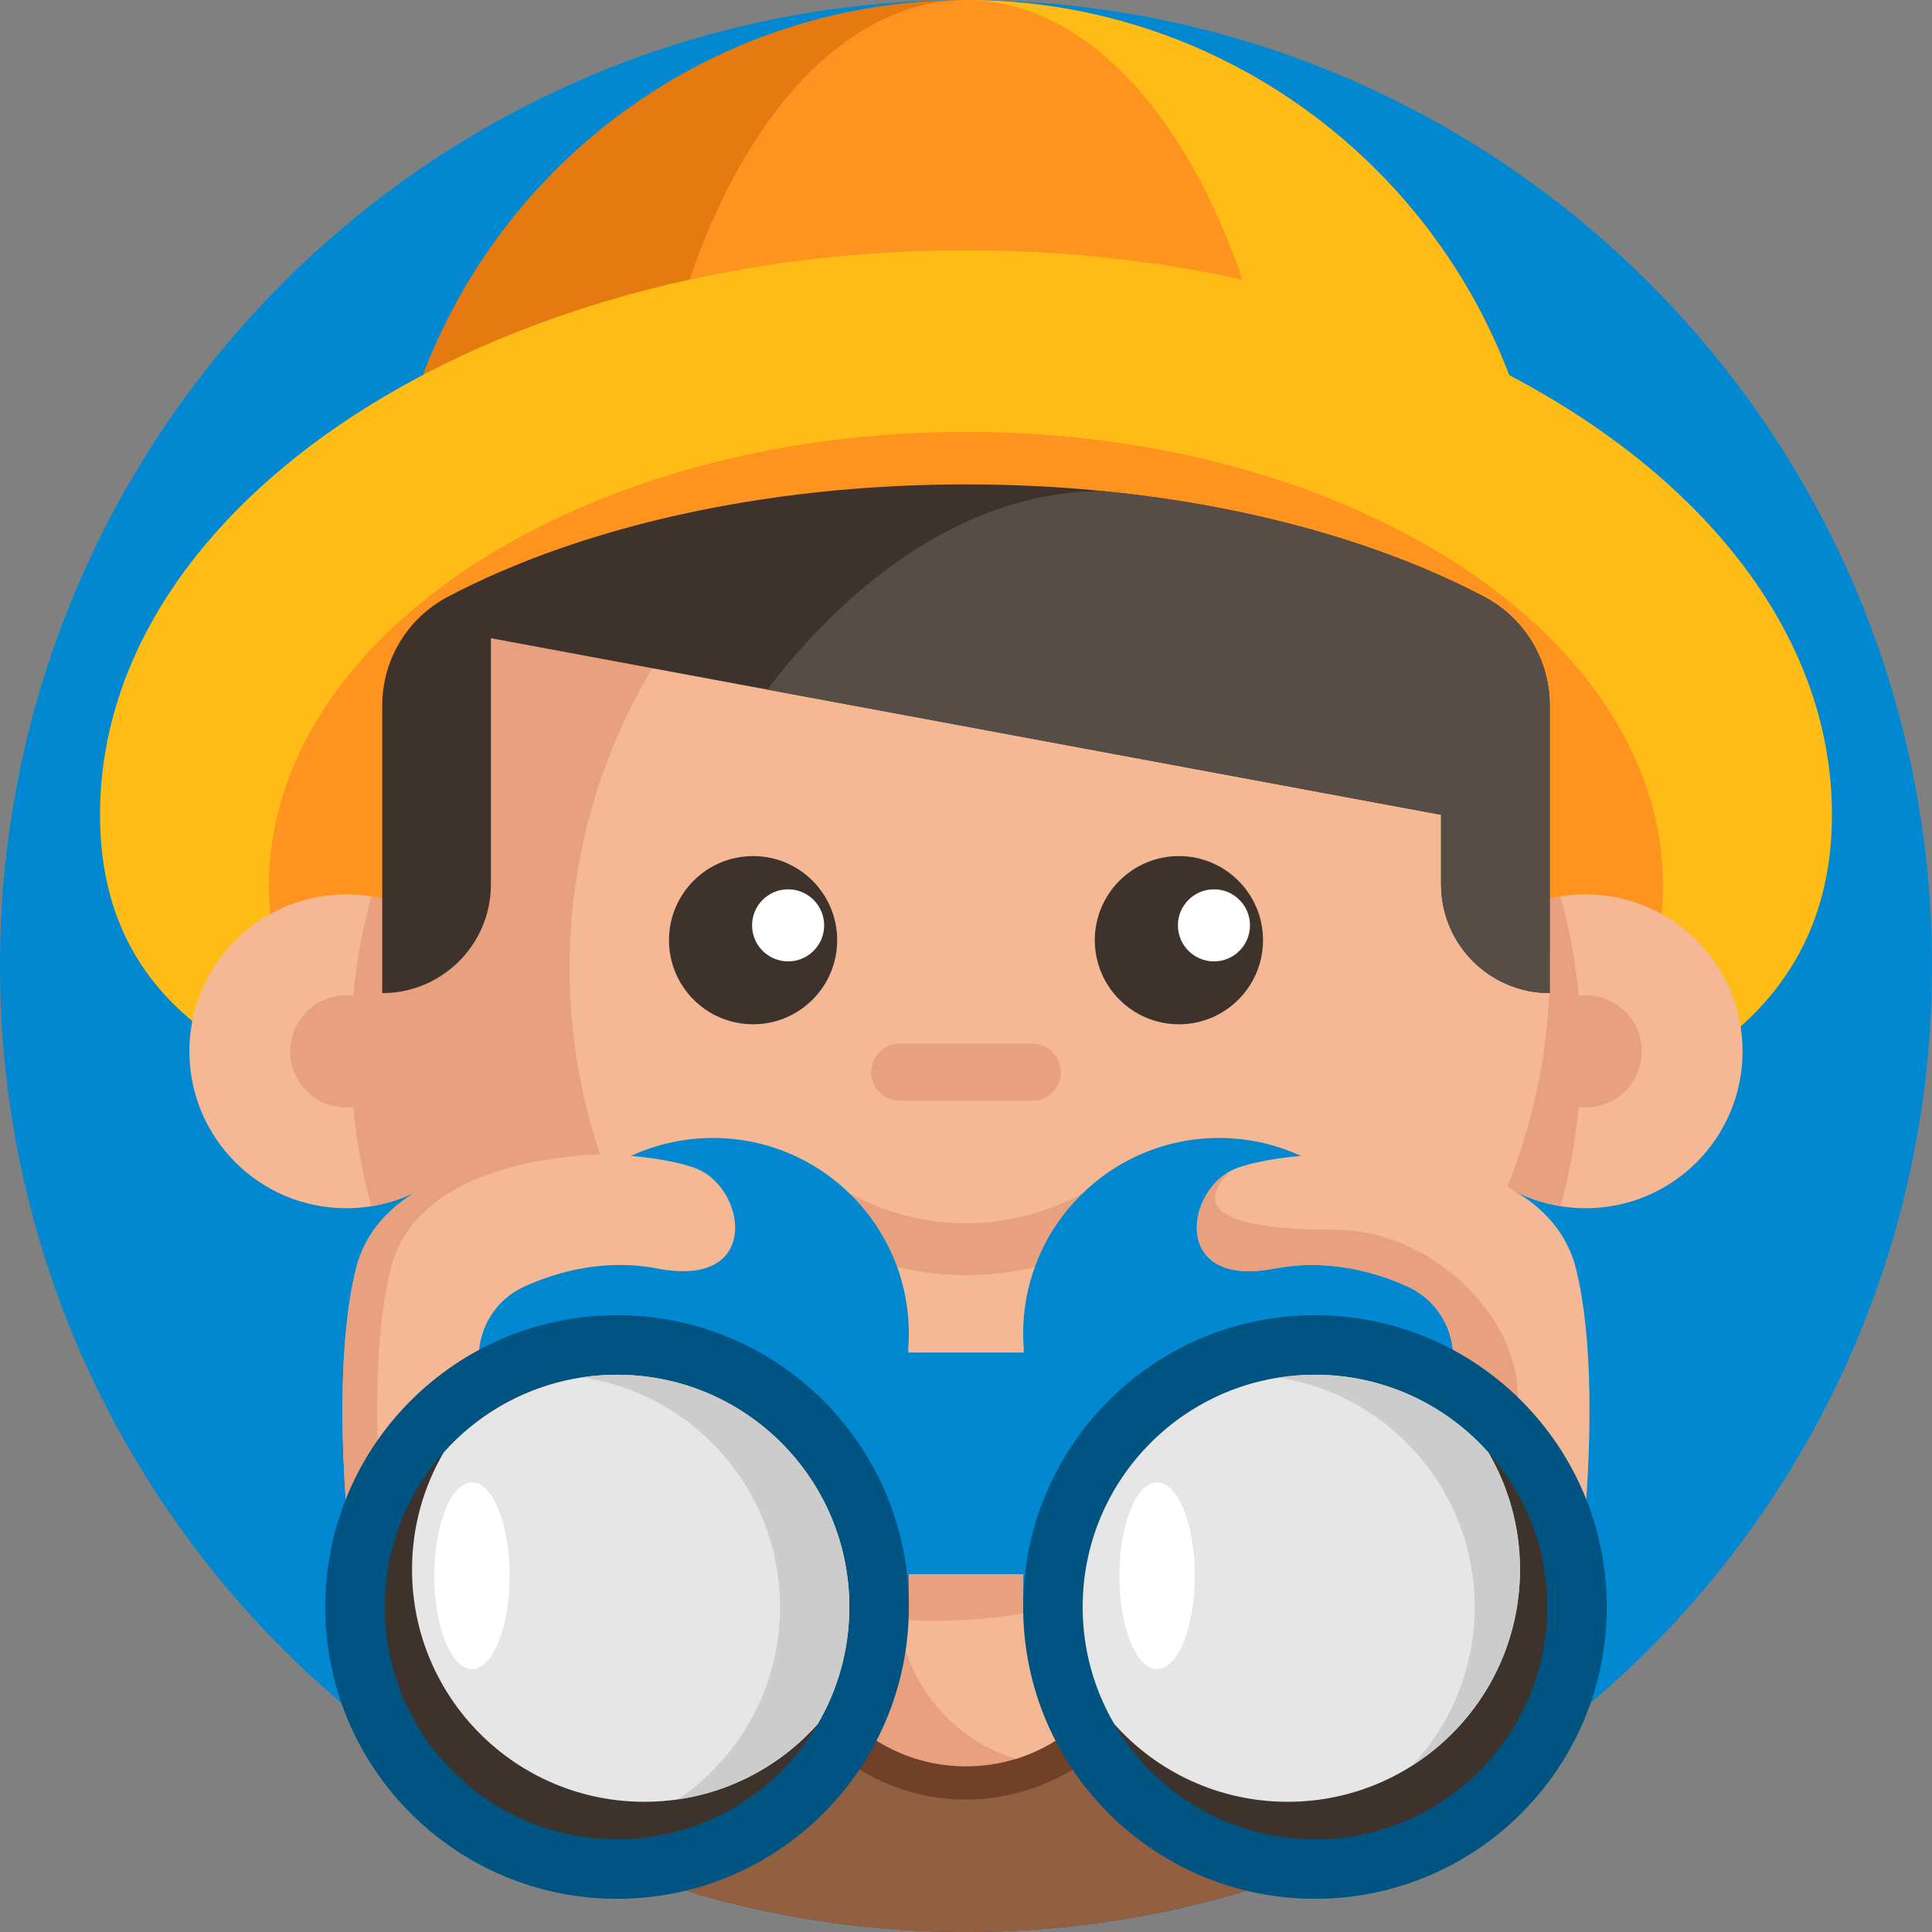 <?xml version="1.0"?>
<svg xmlns="http://www.w3.org/2000/svg" xmlns:xlink="http://www.w3.org/1999/xlink" xmlns:svgjs="http://svgjs.com/svgjs" version="1.1" width="512" height="512" x="0" y="0" viewBox="0 0 512 512" style="enable-background:new 0 0 512 512" xml:space="preserve" class=""><rect x="0" y="0" width="512" height="512" fill="#808080" stroke="none"/><g><path xmlns="http://www.w3.org/2000/svg" d="m512 256c0 141.387-114.617 256-256 256-141.387 0-256-114.613-256-256 0-141.383 114.613-256 256-256 141.383 0 256 114.617 256 256zm0 0" fill="#0288d1" data-original="#156000" style="" class=""/><path xmlns="http://www.w3.org/2000/svg" d="m409.844 153.852c0 5.777-.324 11.492-.941 17.105-8.504 76.922-73.719 136.754-152.91 136.754-84.973 0-153.852-68.891-153.852-153.859 0-84.973 68.879-153.852 153.852-153.852 84.973 0 153.852 68.879 153.852 153.852zm0 0" fill="#e57a10" data-original="#e57a10" style="" class=""/><path xmlns="http://www.w3.org/2000/svg" d="m409.844 153.852c0 5.777-.324 11.492-.941 17.105h-152.91v-170.957c84.973 0 153.852 68.879 153.852 153.852zm0 0" fill="#ffbb16" data-original="#ffbb16" style=""/><path xmlns="http://www.w3.org/2000/svg" d="m341.598 153.855c0-84.973-38.328-153.855-85.605-153.855-47.281 0-85.609 68.883-85.609 153.855 0 84.969 38.328 153.852 85.609 153.852 47.277 0 85.605-68.883 85.605-153.852zm0 0" fill="#ff931f" data-original="#ff931f" style="" class=""/><path xmlns="http://www.w3.org/2000/svg" d="m485.484 215.867c0 82.582-102.738 97.164-229.492 97.164-9.957 0-19.77-.41-29.387-1.215-112.859-9.402-200.094-19.848-200.094-95.949 0-82.602 102.738-149.543 229.48-149.543 52.387 0 100.676 11.441 139.309 30.703 54.82 27.309 90.184 70.379 90.184 118.84zm0 0" fill="#ffbb16" data-original="#ffbb16" style=""/><path xmlns="http://www.w3.org/2000/svg" d="m440.715 234.824c0 66.469-82.695 78.207-184.723 78.207-8.012 0-15.91-.332-23.656-.977-90.84-7.57-161.059-15.977-161.059-77.23 0-66.492 82.699-120.375 184.715-120.375 42.168 0 81.039 9.211 112.133 24.715 44.129 21.98 72.59 56.648 72.59 95.66zm0 0" fill="#ff931f" data-original="#ff931f" style="" class=""/><path xmlns="http://www.w3.org/2000/svg" d="m398.41 468.762c-12.34 8.273-25.441 15.516-39.184 21.566-10.645 4.703-21.668 8.703-33.027 11.922-22.297 6.352-45.852 9.75-70.195 9.75-24.336 0-47.891-3.398-70.199-9.738-7.688-2.195-15.242-4.734-22.621-7.609-3.512-1.367-6.98-2.809-10.406-4.324-13.742-6.062-26.844-13.293-39.195-21.578 10.387-14.367 23.762-26.434 39.195-35.316 10.199-5.871 21.297-10.344 33.027-13.156 5.227-1.262 10.586-2.195 16.051-2.758 1.023-.113 2.047-.211 3.082-.293 3.387-.281 6.805-.418 10.262-.418h81.598c4.512 0 8.965.242 13.34.699 5.008.523 9.906 1.34 14.715 2.438.449.113.91.207 1.348.32 11.742 2.824 22.832 7.297 33.027 13.168 15.434 8.891 28.797 20.961 39.184 35.328zm0 0" fill="#704028" data-original="#704028" style=""/><path xmlns="http://www.w3.org/2000/svg" d="m398.41 468.762c-40.707 27.312-89.691 43.238-142.406 43.238-32.738 0-64.043-6.145-92.82-17.348 18.703-45.672 63.605-77.844 116.027-77.844h17.586c41.824 0 78.855 20.48 101.613 51.953zm0 0" fill="#935f41" data-original="#935f41" style=""/><path xmlns="http://www.w3.org/2000/svg" d="m310.137 417.508v5.266c0 23.879-15.316 44.66-38.137 51.703-5.16 1.609-10.555 2.426-16.008 2.426-29.852 0-54.137-24.273-54.137-54.129v-5.254c1.023-.113 2.047-.211 3.082-.293 3.387-.281 6.805-.418 10.262-.418h81.598c4.512 0 8.965.242 13.34.699zm0 0" fill="#704028" data-original="#704028" style=""/><path xmlns="http://www.w3.org/2000/svg" d="m133.348 278.613c0 20.695-15.117 37.859-34.918 41.043-2.164.352-4.387.535-6.66.535-22.969 0-41.578-18.609-41.578-41.578s18.609-41.578 41.578-41.578c2.273 0 4.496.18 6.66.531 19.801 3.184 34.918 20.348 34.918 41.047zm0 0" fill="#f4b895" data-original="#f4b895" style="" class=""/><path xmlns="http://www.w3.org/2000/svg" d="m133.348 278.613c0 20.695-15.117 37.859-34.918 41.043-3.594-13.074-5.516-26.84-5.516-41.043 0-14.207 1.922-27.969 5.516-41.047 19.801 3.184 34.918 20.348 34.918 41.047zm0 0" fill="#e8a07e" data-original="#e8a07e" style="" class=""/><path xmlns="http://www.w3.org/2000/svg" d="m106.629 278.613c0 8.207-6.652 14.859-14.859 14.859s-14.859-6.652-14.859-14.859 6.652-14.863 14.859-14.863 14.859 6.656 14.859 14.863zm0 0" fill="#e8a07e" data-original="#e8a07e" style="" class=""/><path xmlns="http://www.w3.org/2000/svg" d="m378.641 278.613c0 20.695 15.121 37.859 34.918 41.043 2.164.352 4.391.535 6.66.535 22.969 0 41.578-18.609 41.578-41.578s-18.609-41.578-41.578-41.578c-2.27 0-4.496.18-6.66.531-19.797 3.184-34.918 20.348-34.918 41.047zm0 0" fill="#f4b895" data-original="#f4b895" style="" class=""/><g xmlns="http://www.w3.org/2000/svg" fill="#e8a07e"><path d="m378.641 278.613c0 20.695 15.121 37.859 34.918 41.043 3.598-13.074 5.52-26.84 5.52-41.043 0-14.207-1.922-27.969-5.52-41.047-19.797 3.184-34.918 20.348-34.918 41.047zm0 0" fill="#e8a07e" data-original="#e8a07e" style="" class=""/><path d="m435.082 278.613c0 8.207-6.652 14.859-14.863 14.859-8.207 0-14.859-6.652-14.859-14.859s6.652-14.863 14.859-14.863c8.211 0 14.863 6.656 14.863 14.863zm0 0" fill="#e8a07e" data-original="#e8a07e" style="" class=""/><path d="m300.707 368.535v54.871c0 20.09-13.242 37.066-31.488 42.707-4.176 1.297-8.625 1.996-13.23 1.996-24.688 0-44.703-20.012-44.703-44.703v-54.867h89.422zm0 0" fill="#e8a07e" data-original="#e8a07e" style="" class=""/></g><path xmlns="http://www.w3.org/2000/svg" d="m300.707 419.93v3.477c0 20.09-13.242 37.066-31.488 42.707-16.461-5.059-28.836-19.371-31.121-36.883 2.984.18 5.988.273 9.008.273 8.457 0 16.75-.672 24.828-1.996 9.949-1.602 19.566-4.16 28.773-7.578zm0 0" fill="#f4b895" data-original="#f4b895" style="" class=""/><path xmlns="http://www.w3.org/2000/svg" d="m410.699 256.512c0 76.984-56.242 140.844-129.871 152.703-8.078 1.324-16.371 1.996-24.832 1.996-85.441 0-154.699-69.258-154.699-154.699 0-36.746 12.809-70.496 34.203-97.035 28.359-35.168 71.801-2.578 120.496-2.578 8.461 0 16.754.672 24.832 1.996 73.629 11.859 129.871 20.633 129.871 97.617zm0 0" fill="#e8a07e" data-original="#e8a07e" style="" class=""/><path xmlns="http://www.w3.org/2000/svg" d="m410.699 256.512c0 76.984-56.242 140.844-129.871 152.703-73.633-11.859-129.875-75.719-129.875-152.703 0-47.402 21.324-89.836 54.914-118.215 20.941-17.711 197.148 32.832 204.07 102.789.5 5.074.762 10.227.762 15.426zm0 0" fill="#f4b895" data-original="#f4b895" style="" class=""/><path xmlns="http://www.w3.org/2000/svg" d="m410.699 186.934v76.246c-15.902 0-28.797-12.895-28.797-28.801v-18.453l-178.574-33.184-29.254-5.434-43.98-8.184v65.254c0 15.906-12.895 28.801-28.797 28.801v-76.246c0-12.082 6.695-23.168 17.387-28.789 34.973-18.391 83.57-29.777 137.309-29.777 12.414 0 24.555.605 36.309 1.773h.031c39.152 3.867 74.094 13.867 100.98 28.004 10.688 5.621 17.387 16.707 17.387 28.789zm0 0" fill="#3d322c" data-original="#3d322c" style="" class=""/><path xmlns="http://www.w3.org/2000/svg" d="m255.996 337.93c-12.953 0-25.906-3.246-37.715-9.738-3.332-1.828-4.547-6.016-2.715-9.344 1.832-3.332 6.016-4.547 9.344-2.715 19.469 10.699 42.707 10.699 62.172 0 3.328-1.832 7.516-.617 9.344 2.715 1.832 3.332.617 7.516-2.711 9.344-11.809 6.492-24.766 9.738-37.719 9.738zm0 0" fill="#e8a07e" data-original="#e8a07e" style="" class=""/><path xmlns="http://www.w3.org/2000/svg" d="m273.547 291.691h-35.098c-4.18 0-7.57-3.387-7.57-7.57 0-4.18 3.391-7.57 7.57-7.57h35.098c4.18 0 7.57 3.391 7.57 7.57 0 4.184-3.391 7.57-7.57 7.57zm0 0" fill="#e8a07e" data-original="#e8a07e" style="" class=""/><path xmlns="http://www.w3.org/2000/svg" d="m334.711 249.16c0 12.309-9.98 22.285-22.289 22.285s-22.289-9.977-22.289-22.285 9.98-22.289 22.289-22.289 22.289 9.98 22.289 22.289zm0 0" fill="#3d322c" data-original="#3d322c" style="" class=""/><path xmlns="http://www.w3.org/2000/svg" d="m331.262 245.227c0 5.273-4.277 9.551-9.551 9.551-5.277 0-9.551-4.277-9.551-9.551 0-5.273 4.273-9.551 9.551-9.551 5.273 0 9.551 4.277 9.551 9.551zm0 0" fill="#ffffff" data-original="#ffffff" style="" class=""/><path xmlns="http://www.w3.org/2000/svg" d="m221.859 249.16c0 12.309-9.977 22.285-22.289 22.285-12.309 0-22.285-9.977-22.285-22.285s9.977-22.289 22.285-22.289c12.312 0 22.289 9.98 22.289 22.289zm0 0" fill="#3d322c" data-original="#3d322c" style="" class=""/><path xmlns="http://www.w3.org/2000/svg" d="m218.41 245.227c0 5.273-4.277 9.551-9.551 9.551s-9.551-4.277-9.551-9.551c0-5.273 4.277-9.551 9.551-9.551s9.551 4.277 9.551 9.551zm0 0" fill="#ffffff" data-original="#ffffff" style="" class=""/><path xmlns="http://www.w3.org/2000/svg" d="m410.699 186.934v76.246c-15.902 0-28.797-12.895-28.797-28.801v-18.453l-178.574-33.184c14.547-19.121 46.121-52.578 88.973-52.602h.031c39.152 3.867 74.094 13.867 100.98 28.004 10.688 5.621 17.387 16.707 17.387 28.789zm0 0" fill="#564d47" data-original="#564d47" style="" class=""/><path xmlns="http://www.w3.org/2000/svg" d="m235.016 358.438h48.773v58.707h-48.773zm0 0" fill="#0288d1" data-original="#156000" style="" class=""/><path xmlns="http://www.w3.org/2000/svg" d="m235.016 387.789h48.773v29.355h-48.773zm0 0" fill="#0288d1" data-original="#358d1e" style="" class=""/><path xmlns="http://www.w3.org/2000/svg" d="m240.68 357.551c.105-1.344.176-2.695.176-4.062 0-28.668-23.242-51.914-51.914-51.914-16.461 0-31.121 7.672-40.633 19.625l-.012-.008-48.387 60.711 140.945 43.973-.16-68.32zm0 0" fill="#0288d1" data-original="#156000" style="" class=""/><path xmlns="http://www.w3.org/2000/svg" d="m96.727 442.402s-11.574-68.086-2.465-105.871 79.5-32.695 91.652-26.211c12.152 6.48 14.98 30.977-11.574 25.871-14.195-2.73-26.777.852-35.414 4.777-7.352 3.34-12.047 10.688-12.047 18.758v14.855" fill="#f4b895" data-original="#f4b895" style="" class=""/><path xmlns="http://www.w3.org/2000/svg" d="m271.316 357.551c-.102-1.344-.172-2.695-.172-4.062 0-28.668 23.242-51.914 51.914-51.914 16.461 0 31.121 7.672 40.633 19.625l.012-.008 48.387 60.711-140.945 43.973.156-68.32zm0 0" fill="#0288d1" data-original="#156000" style="" class=""/><path xmlns="http://www.w3.org/2000/svg" d="m415.277 442.398-23.586-53.027-6.57-14.785v-14.859c0-8.066-4.703-15.422-12.047-18.758-8.645-3.926-21.223-7.512-35.414-4.773-26.551 5.098-23.73-19.395-11.578-25.871 12.152-6.488 82.547-11.578 91.66 26.207 9.102 37.781-2.465 105.867-2.465 105.867zm0 0" fill="#f4b895" data-original="#f4b895" style="" class=""/><path xmlns="http://www.w3.org/2000/svg" d="m160.027 305.871c-23.73.797-51.117 8.047-56.57 30.66-6.387 26.488-2.613 67.863.219 90.234l-6.949 15.633s-11.578-68.086-2.465-105.867c6.172-25.613 40.5-31.527 65.766-30.66zm0 0" fill="#e8a07e" data-original="#e8a07e" style="" class=""/><path xmlns="http://www.w3.org/2000/svg" d="m240.855 425.875c0 42.707-34.625 77.328-77.332 77.328-42.707 0-77.332-34.621-77.332-77.328 0-42.711 34.625-77.332 77.332-77.332 42.707 0 77.332 34.621 77.332 77.332zm0 0" fill="#005482" data-original="#5cae4a" style="" class=""/><path xmlns="http://www.w3.org/2000/svg" d="m225.082 425.871c0 11.32-3.051 21.918-8.387 31.023-10.672 18.27-30.488 30.539-53.172 30.539-33.996 0-61.555-27.566-61.555-61.562 0-15.73 5.898-30.078 15.609-40.953 11.262-12.641 27.676-20.598 45.945-20.598 33.996 0 61.559 27.555 61.559 61.551zm0 0" fill="#3d322c" data-original="#3d322c" style="" class=""/><path xmlns="http://www.w3.org/2000/svg" d="m225.082 425.871c0 11.32-3.051 21.918-8.387 31.023-11.262 12.645-27.676 20.602-45.945 20.602-33.996 0-61.559-27.559-61.559-61.555 0-11.312 3.051-21.918 8.387-31.023 11.262-12.641 27.676-20.598 45.945-20.598 33.996 0 61.559 27.555 61.559 61.551zm0 0" fill="#e6e6e6" data-original="#e6e6e6" style="" class=""/><path xmlns="http://www.w3.org/2000/svg" d="m225.082 425.867c0 11.328-3.051 21.922-8.391 31.023-9.395 10.543-22.352 17.828-37 19.957 7.605-5.172 14.004-11.984 18.652-19.957 5.34-9.102 8.379-19.695 8.379-31.023 0-30.863-22.738-56.422-52.371-60.863 2.988-.449 6.051-.68 9.164-.68 34.004 0 61.566 27.555 61.566 61.543zm0 0" fill="#cccccc" data-original="#cccccc" style="" class=""/><path xmlns="http://www.w3.org/2000/svg" d="m400.375 381.051c-1.422 3.859-4.492 6.555-8.684 8.32l-6.57-14.785v-14.859c0-8.066-4.703-15.422-12.047-18.758-8.645-3.926-21.223-7.512-35.414-4.773-26.551 5.098-23.73-19.395-11.578-25.871-10.812 10.812.086 15.578 27.996 15.578 27.918 0 55.828 29.277 46.297 55.148zm0 0" fill="#e8a07e" data-original="#e8a07e" style="" class=""/><path xmlns="http://www.w3.org/2000/svg" d="m425.805 425.875c0 42.707-34.621 77.328-77.328 77.328-42.711 0-77.332-34.621-77.332-77.328 0-42.711 34.621-77.332 77.332-77.332 42.707 0 77.328 34.621 77.328 77.332zm0 0" fill="#005482" data-original="#5cae4a" style="" class=""/><path xmlns="http://www.w3.org/2000/svg" d="m286.914 425.871c0 11.32 3.051 21.918 8.387 31.023 10.676 18.27 30.492 30.539 53.176 30.539 33.996 0 61.551-27.566 61.551-61.562 0-15.73-5.898-30.078-15.605-40.953-11.266-12.641-27.676-20.598-45.945-20.598-33.996 0-61.562 27.555-61.562 61.551zm0 0" fill="#3d322c" data-original="#3d322c" style="" class=""/><path xmlns="http://www.w3.org/2000/svg" d="m286.914 425.871c0 11.32 3.051 21.918 8.387 31.023 11.266 12.645 27.676 20.602 45.945 20.602 33.996 0 61.562-27.559 61.562-61.555 0-11.312-3.051-21.918-8.387-31.023-11.266-12.641-27.676-20.598-45.945-20.598-33.996 0-61.562 27.555-61.562 61.551zm0 0" fill="#e6e6e6" data-original="#e6e6e6" style="" class=""/><path xmlns="http://www.w3.org/2000/svg" d="m402.809 415.941c0 21.879-11.422 41.086-28.621 52.004 10.312-11 16.625-25.797 16.625-42.078 0-15.727-5.902-30.07-15.609-40.949-9.25-10.375-21.965-17.594-36.332-19.844 3.125-.5 6.332-.75 9.602-.75 18.273 0 34.691 7.953 45.953 20.594 5.332 9.113 8.383 19.707 8.383 31.023zm0 0" fill="#cccccc" data-original="#cccccc" style="" class=""/><path xmlns="http://www.w3.org/2000/svg" d="m135.07 417.582c0-13.66-4.473-24.734-9.988-24.734s-9.984 11.074-9.984 24.734c0 13.664 4.469 24.738 9.984 24.738s9.988-11.074 9.988-24.738zm0 0" fill="#ffffff" data-original="#ffffff" style="" class=""/><path xmlns="http://www.w3.org/2000/svg" d="m316.625 417.582c0-13.66-4.469-24.734-9.984-24.734s-9.988 11.074-9.988 24.734c0 13.664 4.473 24.738 9.988 24.738s9.984-11.074 9.984-24.738zm0 0" fill="#ffffff" data-original="#ffffff" style="" class=""/></g></svg>
